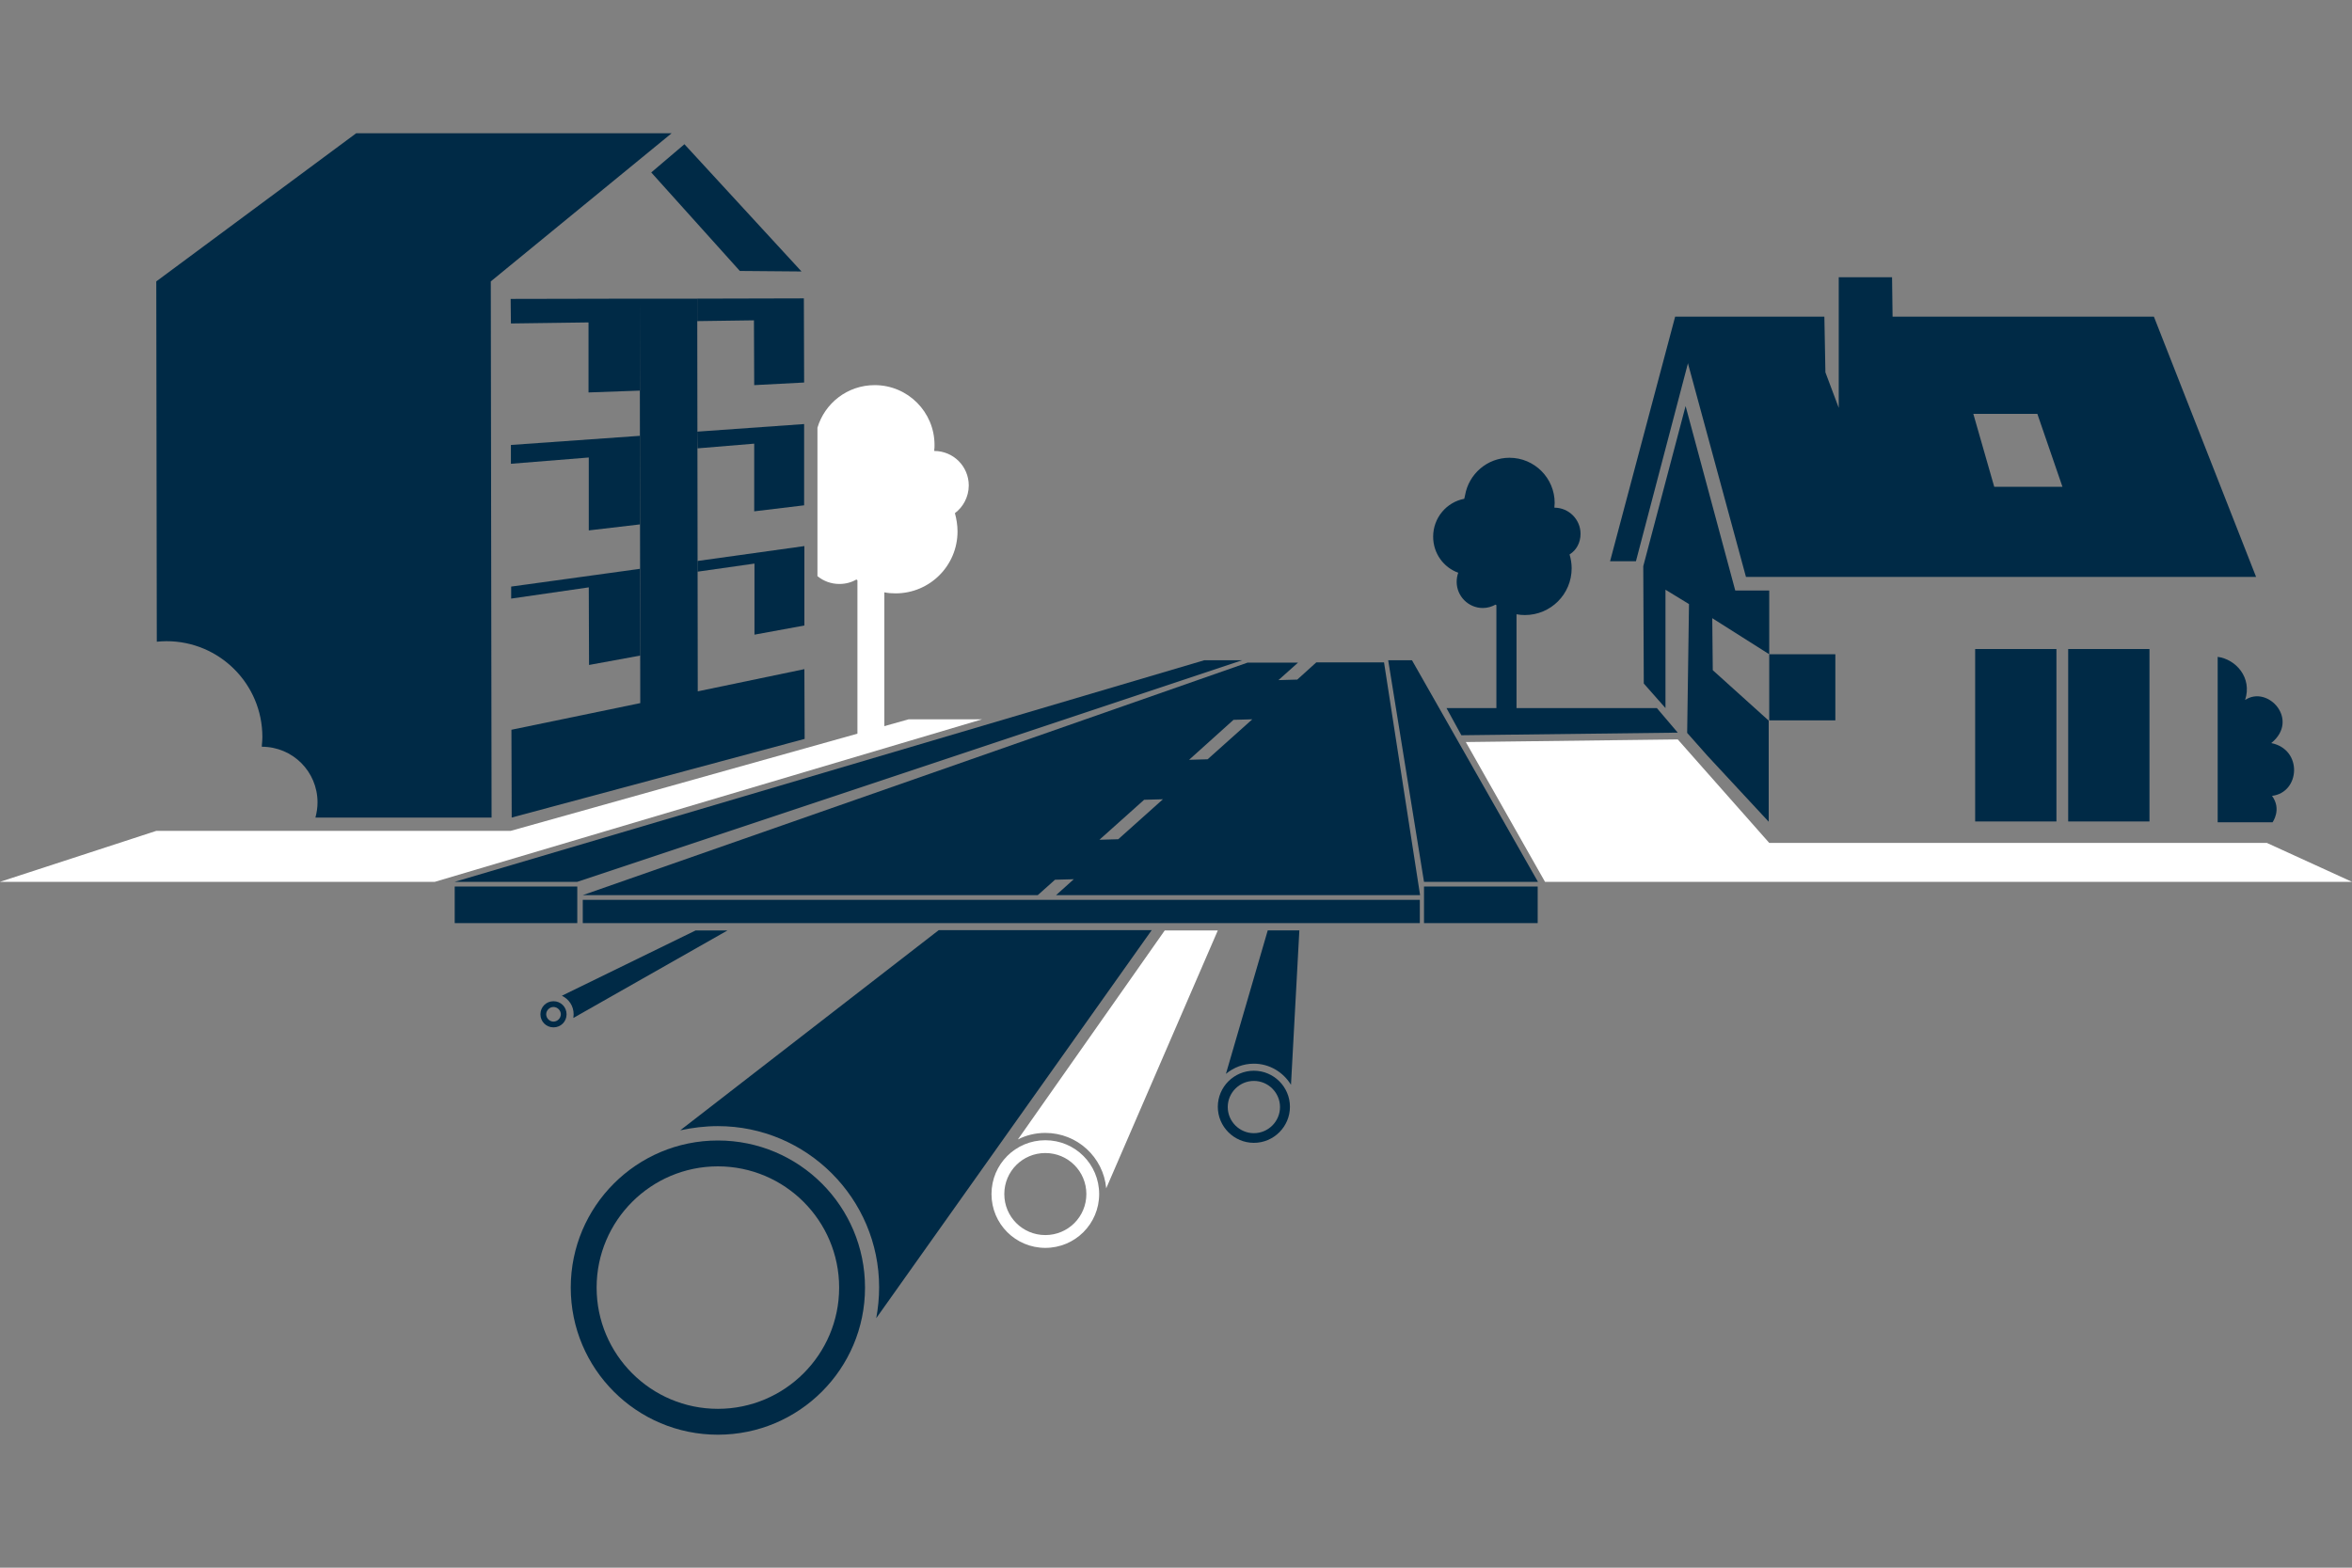 <?xml version="1.0" encoding="utf-8"?>
<!-- Generator: Adobe Illustrator 27.3.1, SVG Export Plug-In . SVG Version: 6.00 Build 0)  -->
<svg version="1.1" id="Ebene_1" xmlns="http://www.w3.org/2000/svg" xmlns:xlink="http://www.w3.org/1999/xlink" x="0px" y="0px"
	 width="900px" height="600px" viewBox="0 0 900 600" style="enable-background:new 0 0 900 600;" xml:space="preserve">
<rect x="0" y="0" width="900" height="600" fill="#808080" stroke="none"/>
<style type="text/css">
	.st0{fill:#00FFD7;}
	.st1{fill:#002A46;}
	.st2{fill:#FFFFFF;}
	.st3{clip-path:url(#SVGID_00000044162321187571281920000011343445198043597500_);}
</style>
<polygon class="st1" points="266.8,122.9 266.8,114.3 307.6,114.2 307.7,146.4 288.6,147.4 288.5,122.6 266.8,122.9 "/>
<polygon class="st1" points="266.8,114.3 244.8,114.3 245,269.1 195.7,279.3 195.8,312.9 307.9,282.8 307.8,256.1 267,264.6 
	266.8,114.3 "/>
<polygon class="st1" points="307.7,162.3 266.8,165.2 266.9,171.6 288.6,169.8 288.6,195.7 307.7,193.4 307.7,162.3 "/>
<polygon class="st1" points="266.9,214.7 266.9,218.8 288.7,215.7 288.7,242.9 307.8,239.4 307.8,209 266.9,214.7 "/>
<polygon class="st1" points="244.8,114.3 195.4,114.4 195.5,123.8 225.2,123.4 225.2,150.2 244.8,149.5 244.8,114.3 "/>
<polygon class="st1" points="244.9,166.8 195.5,170.3 195.5,177.5 225.3,175.1 225.3,203 244.9,200.7 244.9,166.8 "/>
<polygon class="st1" points="306.7,103.9 261.9,55.2 249.2,66 283.1,103.7 306.7,103.9 "/>
<polygon class="st1" points="225.4,254.5 225.3,224.8 195.6,229.1 195.6,224.5 244.9,217.7 245,250.9 225.4,254.5 "/>
<rect x="174" y="339.3" class="st1" width="46.9" height="14"/>
<rect x="544.9" y="339.3" class="st1" width="43.5" height="14"/>
<polygon class="st1" points="174,337.5 460.8,252.7 475.3,252.7 220.9,337.5 "/>
<rect x="223" y="344.4" class="st1" width="320.3" height="8.9"/>
<polygon class="st1" points="531.2,252.7 544.9,337.5 588.5,337.5 540.3,252.7 "/>
<path class="st1" d="M274.7,446.4c25.6,0,46.4,20.8,46.4,46.4c0,25.6-20.8,46.4-46.4,46.4s-46.4-20.8-46.4-46.4
	C228.3,467.2,249.1,446.4,274.7,446.4 M274.7,436.5c-31.1,0-56.3,25.2-56.3,56.3s25.2,56.3,56.3,56.3c31.1,0,56.3-25.2,56.3-56.3
	S305.8,436.5,274.7,436.5L274.7,436.5z"/>
<path class="st1" d="M274.7,431c34,0,61.7,27.7,61.7,61.7c0,4-0.4,8-1.1,11.8l105.4-148.5h-81.5l-98.9,76.6
	C265,431.6,269.8,431,274.7,431z"/>
<path class="st2" d="M400,441.3c8.7,0,15.7,7,15.7,15.7s-7,15.7-15.7,15.7s-15.7-7-15.7-15.7S391.3,441.3,400,441.3 M400,436.4
	c-11.4,0-20.6,9.2-20.6,20.6c0,11.4,9.2,20.6,20.6,20.6c11.4,0,20.6-9.2,20.6-20.6C420.6,445.6,411.4,436.4,400,436.4L400,436.4z"/>
<path class="st1" d="M479.8,413.7c5.5,0,10,4.5,10,10s-4.5,10-10,10s-10-4.5-10-10S474.3,413.7,479.8,413.7 M479.8,409.8
	c-7.6,0-13.8,6.2-13.8,13.8c0,7.6,6.2,13.8,13.8,13.8s13.8-6.2,13.8-13.8C493.6,416,487.4,409.8,479.8,409.8L479.8,409.8z"/>
<path class="st2" d="M400,433.6c12.2,0,22.2,9.3,23.3,21.2l42.7-98.7h-20.3l-56.2,80C392.6,434.5,396.2,433.6,400,433.6z"/>
<path class="st1" d="M479.8,407.1c6,0,11.3,3.3,14.2,8.1l3.2-59.1h-12.1L469.1,411C472,408.6,475.7,407.1,479.8,407.1z"/>
<path class="st1" d="M211.8,385.4c1.5,0,2.8,1.3,2.8,2.8s-1.3,2.8-2.8,2.8s-2.8-1.3-2.8-2.8S210.3,385.4,211.8,385.4 M211.8,383.2
	c-2.8,0-5,2.2-5,5s2.2,5,5,5s5-2.2,5-5S214.6,383.2,211.8,383.2L211.8,383.2z"/>
<path class="st1" d="M219.5,388.2c0,0.5-0.1,1-0.1,1.4l59-33.5h-12.2L215,381.1C217.7,382.4,219.5,385,219.5,388.2z"/>
<rect x="755.8" y="248.4" class="st1" width="31.1" height="66"/>
<rect x="791.4" y="248.4" class="st1" width="31.1" height="66"/>
<path class="st1" d="M869.1,284.4c11-8.9-1.3-22.3-10-16.5c2.8-8.6-3.6-15.6-10.5-16.5v63.3h21c0,0,3.6-4.9-0.2-10.1
	C880.2,303.3,881.2,286.8,869.1,284.4z"/>
<polygon class="st1" points="616.1,214.8 626,214.8 647.3,133.7 641,121.2 "/>
<rect x="677" y="250.4" class="st1" width="25.3" height="25.3"/>
<path class="st1" d="M824.2,121.2h-100l-0.2-15.1h-20.4v50l-5.1-13.6l-0.4-21.3H641l0.4,1.3l26.7,98.3h195.2L824.2,121.2z
	 M763.1,186.3l-8-27.9h24.5l9.6,27.9H763.1z"/>
<path class="st1" d="M655.4,256.5l-0.2-19.9l21.8,13.8V226h-13l-19-70.6l-16.2,61.3l0.2,44.9l8.3,9.4c0-7.6,0-45.3,0-45.3l9,5.5
	l-0.7,49.3l7.8,8.8l23.4,25.2v-38.7L655.4,256.5z"/>
<path class="st1" d="M604.8,204.3c0-5.5-4.5-10-10-10c0-0.1,0-0.2,0-0.3c0-0.5,0.1-1,0.1-1.5c0-9.5-7.7-17.3-17.3-17.3
	c-8.5,0-15.6,6.2-17,14.4c-0.1,0.4-0.2,0.9-0.3,1.3c-6.8,1.3-11.9,7.3-11.9,14.5c0,6.4,4,11.8,9.6,13.8c-0.4,1.1-0.6,2.3-0.6,3.5
	c0,5.5,4.5,10,10,10c1.8,0,3.4-0.5,4.9-1.3c0.1,0.1,0.2,0.2,0.3,0.2v40.9h7.7v-37.4c1,0.2,2.1,0.3,3.2,0.3c9.9,0,17.9-8,17.9-17.9
	c0-1.8-0.3-3.6-0.8-5.3C603.2,210.6,604.8,207.7,604.8,204.3z"/>
<path class="st2" d="M370.7,185.8c0-7.3-5.9-13.2-13.2-13.2c0-0.1,0-0.3,0-0.4c0.1-0.6,0.1-1.3,0.1-1.9c0-12.6-10.2-22.9-22.9-22.9
	c-10.4,0-19.1,6.9-21.9,16.3v56.8c2.3,1.9,5.2,3,8.4,3c2.4,0,4.6-0.6,6.5-1.7c0.1,0.1,0.3,0.2,0.4,0.3V283h10.3v-56.3
	c1.4,0.3,2.8,0.4,4.3,0.4c13.1,0,23.7-10.6,23.7-23.7c0-2.4-0.4-4.8-1-7C368.5,194.1,370.7,190.2,370.7,185.8z"/>
<polygon class="st1" points="559.2,281.4 642,280.4 634,271 553.5,271 "/>
<path class="st1" d="M257,51H136.3l-76.5,56.7L60,245.6c1.2-0.1,2.4-0.2,3.7-0.2c20.3,0,36.7,16.4,36.7,36.7c0,1.1-0.1,2.1-0.2,3.1
	c0,0.2,0,0.4,0,0.6c11.8,0,21.3,9.5,21.3,21.3c0,2-0.3,3.9-0.8,5.8h67.4l-0.3-205.2L257,51z"/>
<path class="st1" d="M403.7,336.7l7.2-0.2l-6.8,6.1h139.3l-13.8-89.1h-25.9l-7.3,6.6l-7.2,0.2l7.5-6.7h-19.3L223,342.6h174.1
	L403.7,336.7z M472,275.5l7.2-0.2l-17.1,15.3l-7.1,0.2L472,275.5z M437.8,306.1l7.2-0.2l-17.1,15.3l-7.2,0.2L437.8,306.1z"/>
<polygon class="st2" points="560.9,284 642,283 677,322.6 867.4,322.6 900,337.5 591.2,337.5 "/>
<polygon class="st2" points="166.4,337.5 375.8,275.3 347.7,275.3 195.4,318 59.8,318 0,337.5 "/>
</svg>
